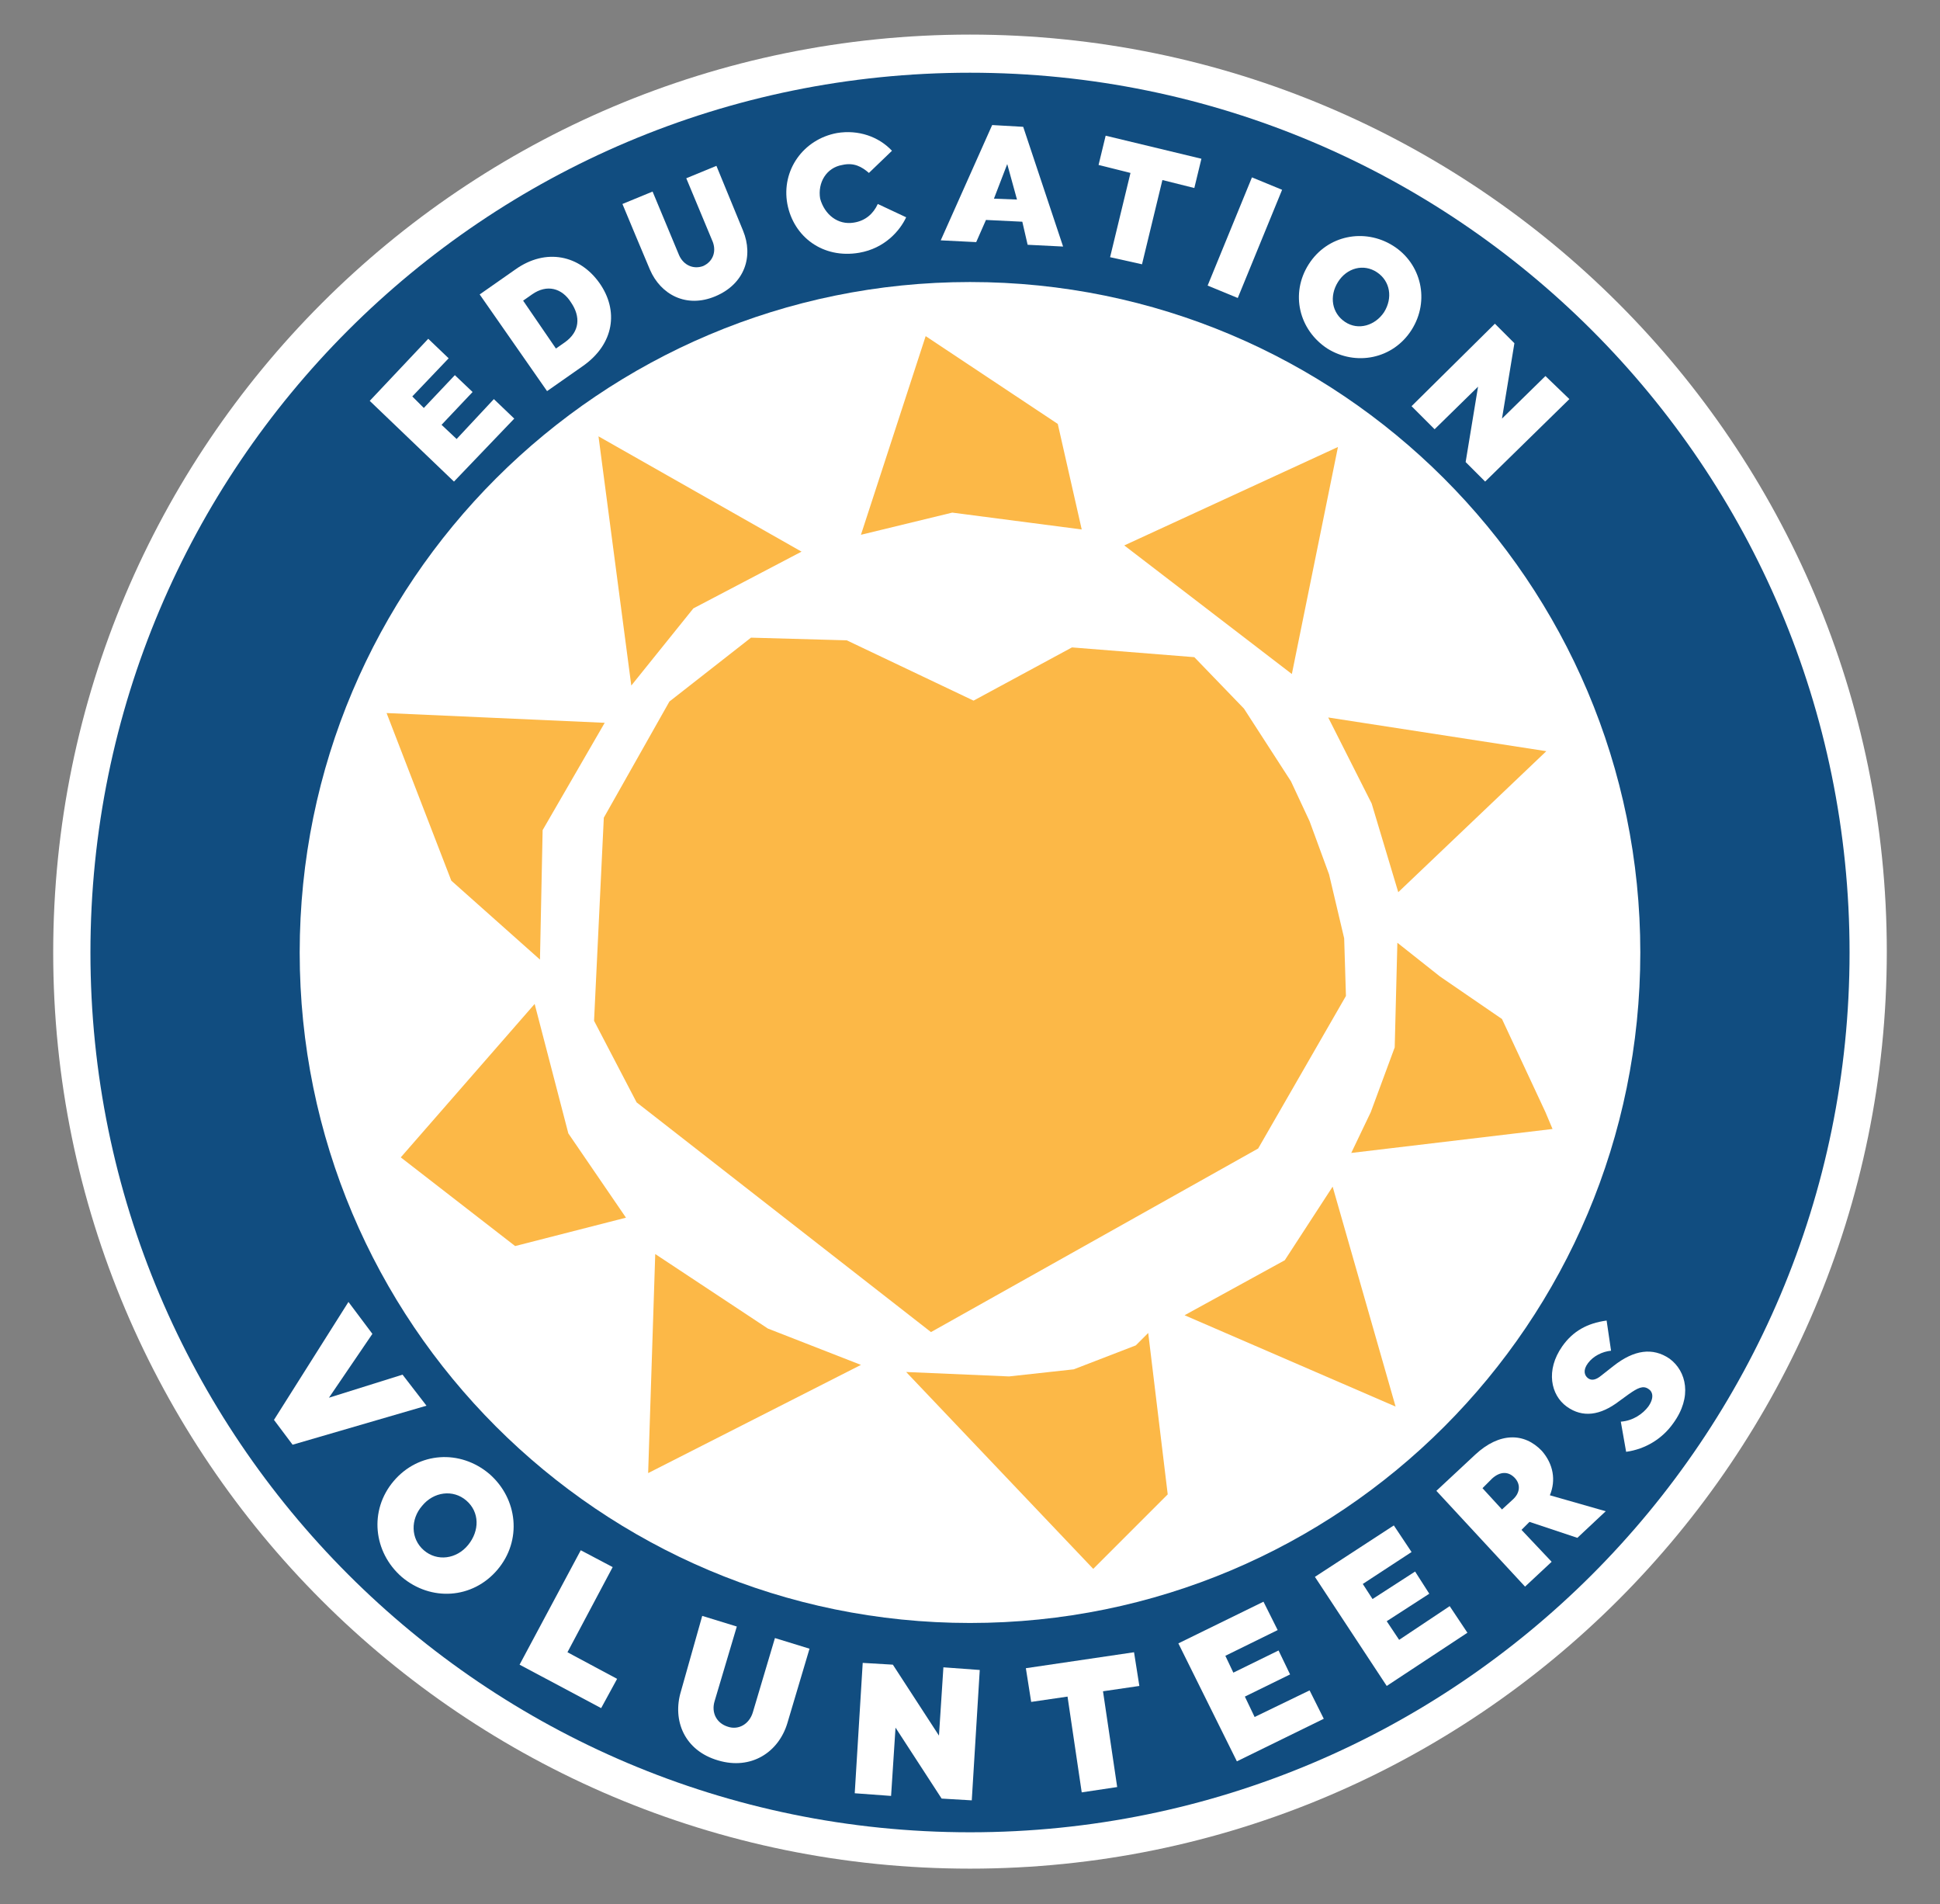 <?xml version="1.0" encoding="utf-8"?>
<!-- Generator: Adobe Illustrator 28.0.0, SVG Export Plug-In . SVG Version: 6.00 Build 0)  -->
<svg version="1.1" id="Layer_1" xmlns="http://www.w3.org/2000/svg" xmlns:xlink="http://www.w3.org/1999/xlink" x="0px" y="0px"
     viewBox="0 0 218.8 214.7" style="enable-background:new 0 0 218.8 214.7;" xml:space="preserve">
<rect x="0" y="0" width="218.8" height="214.7" fill="#808080" stroke="none"/>
<style type="text/css">
.st0{fill:#FFFFFF;}
.st1{fill:#114D80;}
.st2{fill:#FCB847;}
</style>
    <g>
<path class="st0" d="M6,107.4C6,50.2,52.3,3.9,109.4,3.9s103.4,46.3,103.4,103.4s-46.3,103.4-103.4,103.4S6,164.5,6,107.4"/>
        <path class="st1" d="M10.2,107.4c0-54.8,44.4-99.2,99.2-99.2s99.2,44.4,99.2,99.2s-44.4,99.2-99.2,99.2S10.2,162.1,10.2,107.4"/>
        <g>
<path class="st0" d="M37.1,157.6l8.3-2.6l2.7,3.5L33,162.9l-2.1-2.8l8.4-13.3l2.7,3.6L37.1,157.6z"/>
            <path class="st0" d="M55.2,166.2c3.2,2.8,3.7,7.5,0.9,10.8s-7.5,3.6-10.8,0.8c-3.2-2.8-3.7-7.5-0.9-10.8S51.9,163.4,55.2,166.2z
 M47.8,174.8c1.5,1.3,3.7,1,5-0.6c1.3-1.6,1.3-3.7-0.2-5c-1.5-1.3-3.7-1-5,0.6C46.3,171.3,46.3,173.5,47.8,174.8z"/>
            <path class="st0" d="M65.5,174.8l3.6,1.9l-5.1,9.6l5.6,3l-1.8,3.3l-9.2-4.9L65.5,174.8z"/>
            <path class="st0" d="M79.2,182.2l3.9,1.2l-2.5,8.4c-0.4,1.3,0.2,2.5,1.5,2.9c1.2,0.4,2.4-0.3,2.8-1.6l2.5-8.4l3.9,1.2l-2.5,8.4
c-1,3.3-4.1,5.3-7.8,4.2c-3.8-1.1-5.2-4.5-4.2-7.8L79.2,182.2z"/>
            <path class="st0" d="M109.6,203l-3.4-0.2l-5.2-8l-0.5,7.7l-4.1-0.3l0.9-14.7l3.4,0.2l5.2,8l0.5-7.7l4.1,0.3L109.6,203z"/>
            <path class="st0" d="M115.7,188.1l12.2-1.8l0.6,3.8l-4.1,0.6l1.6,10.8l-4,0.6l-1.6-10.8l-4.1,0.6L115.7,188.1z"/>
            <path class="st0" d="M132.9,185.3l9.6-4.7l1.6,3.2l-5.9,2.9l0.9,1.9l5.1-2.5l1.3,2.7l-5.1,2.5l1.1,2.3l6.2-3l1.6,3.2l-9.8,4.8
L132.9,185.3z"/>
            <path class="st0" d="M148.3,177.8l8.9-5.8l2,3l-5.5,3.6l1.1,1.7l4.8-3.1l1.6,2.5l-4.8,3.1l1.4,2.1l5.7-3.8l2,3l-9.1,6L148.3,177.8
z"/>
            <path class="st0" d="M174.8,168.6l6.3,1.8l-3.2,3l-5.4-1.8l-0.9,0.9l3.4,3.6l-3,2.8l-10-10.8l4.4-4.1c2.7-2.5,5.5-2.5,7.5-0.4
C175.2,165.1,175.5,166.9,174.8,168.6z M167.2,167.8l2.2,2.4l1.2-1.1c0.9-0.8,0.9-1.8,0.2-2.5c-0.7-0.7-1.6-0.7-2.5,0.1
L167.2,167.8z"/>
            <path class="st0" d="M181.7,152.3c-1,0.1-2,0.6-2.6,1.4c-0.6,0.8-0.4,1.4,0,1.7c0.4,0.3,0.9,0.2,1.5-0.3l1.4-1.1
c2.3-1.8,4.4-2.1,6.3-0.8c1.9,1.4,2.6,4.3,0.4,7.3c-1.2,1.7-3.1,2.9-5.3,3.2l-0.6-3.4c1.4-0.1,2.5-0.9,3.1-1.7c0.7-1,0.5-1.7,0-2
c-0.6-0.4-1.2-0.1-2.2,0.6l-1.1,0.8c-2.1,1.6-4.1,1.9-5.9,0.6c-1.8-1.3-2.4-4.1-0.5-6.8c1.2-1.7,2.8-2.6,5-2.9L181.7,152.3z"/>
</g>
        <path class="st0" d="M33.8,107.4c0-41.8,33.9-75.6,75.6-75.6S185,65.6,185,107.4S151.2,183,109.4,183S33.8,149.1,33.8,107.4"/>
        <g>
<path class="st0" d="M41.7,45.2l6.6-7l2.3,2.2l-4.1,4.3l1.3,1.3l3.5-3.7l2,1.9l-3.5,3.7l1.7,1.6l4.2-4.5l2.3,2.2l-6.8,7.1
L41.7,45.2L41.7,45.2z"/>
            <path class="st0" d="M54.1,33.2l4-2.8c3.5-2.5,7.3-1.6,9.5,1.5s1.7,6.9-1.9,9.4l-4,2.8L54.1,33.2z M60,33.2l-1,0.7l3.7,5.4l1-0.7
c1.7-1.2,1.8-2.9,0.7-4.5C63.4,32.5,61.7,32,60,33.2L60,33.2z"/>
            <path class="st0" d="M70.2,23l3.4-1.4l3,7.2c0.5,1.1,1.6,1.6,2.7,1.2c1.1-0.5,1.5-1.6,1.1-2.7l-3-7.2l3.4-1.4l3,7.3
c1.2,2.9,0.2,6-3.1,7.4c-3.3,1.4-6.2-0.2-7.4-3C73.2,30.2,70.2,23,70.2,23z"/>
            <path class="st0" d="M96.3,25.1c1.3-0.2,2.2-1,2.7-2.1l3.2,1.5c-0.7,1.5-2.4,3.5-5.3,4c-4.1,0.7-7.4-1.8-8.1-5.5
c-0.7-3.8,1.8-7.3,5.6-8c2.4-0.4,4.7,0.4,6.2,2L98,19.5c-0.8-0.7-1.7-1.2-3-0.9c-1.8,0.3-2.8,2-2.5,3.8
C93,24.2,94.5,25.4,96.3,25.1L96.3,25.1z"/>
            <path class="st0" d="M115.3,25l-4.1-0.2l-1.1,2.5l-4-0.2l5.8-13l3.5,0.2l4.5,13.5l-4-0.2L115.3,25L115.3,25z M112.1,22.4l2.6,0.1
l-1.1-4L112.1,22.4z"/>
            <path class="st0" d="M124.7,15.3l10.8,2.6l-0.8,3.3l-3.6-0.9l-2.3,9.5l-3.6-0.8l2.3-9.5l-3.6-0.9L124.7,15.3L124.7,15.3z"/>
            <path class="st0" d="M139.6,33.6l-3.4-1.4l5-12.2l3.4,1.4L139.6,33.6z"/>
            <path class="st0" d="M157.1,27.7c3.2,2,4.2,6.2,2.1,9.5c-2.1,3.3-6.3,4.1-9.5,2.1c-3.2-2.1-4.2-6.2-2.1-9.5S153.9,25.7,157.1,27.7
z M151.7,36.3c1.5,1,3.4,0.4,4.4-1.1c1-1.6,0.7-3.5-0.8-4.5s-3.4-0.5-4.4,1.1S150.2,35.3,151.7,36.3L151.7,36.3z"/>
            <path class="st0" d="M167.5,54.3l-2.2-2.2l1.4-8.5l-4.9,4.8l-2.6-2.6l9.4-9.3l2.2,2.2l-1.4,8.5l4.9-4.8L177,45L167.5,54.3z"/>
</g>
        <path class="st2" d="M90.4,62.2l-22.9-13l3.7,28.1l7-8.7L90.4,62.2L90.4,62.2z M104.4,37.9l-7.3,22.4l10.3-2.5l14.6,1.9l-2.7-11.9
L104.4,37.9L104.4,37.9z M150.9,50.4l-24.1,11.1L145.7,76L150.9,50.4z M149.8,80.9l4.9,9.7l3,10l16.7-15.9L149.8,80.9z
 M157.6,106.3l-0.3,11.8l-2.7,7.3l-2.2,4.6l22.7-2.7l-0.8-1.9l-4.9-10.5l-7-4.8L157.6,106.3L157.6,106.3z M150.3,133.8l-5.4,8.3
l-11.3,6.2l23.8,10.3L150.3,133.8L150.3,133.8z M129.5,150.3l-1.4,1.4l-7,2.7l-7.3,0.8l-11.6-0.5l21.1,22.2l8.4-8.4L129.5,150.3
L129.5,150.3z M73.9,141.4l12.7,8.4l10.5,4.1l-24,12.2L73.9,141.4L73.9,141.4z M70.6,137.3l-6.5-9.5l-3.8-14.6l-15.1,17.3l12.9,10
L70.6,137.3L70.6,137.3z M60.9,108.2l0.3-14.6l7-12.1l-24.6-1.1l7.3,18.9L60.9,108.2L60.9,108.2z M134.7,74.1L120.9,73l-11.1,6
l-14.3-6.8l-10.8-0.3l-9.2,7.2l-7.4,13.1L67,115.1l4.8,9.2l33.2,25.9l36.9-20.7l9.9-17.2l-0.2-6.5l-1.7-7.2l-2.2-6l-2.1-4.5
l-5.3-8.2L134.7,74.1L134.7,74.1z"/>
</g>
</svg>
